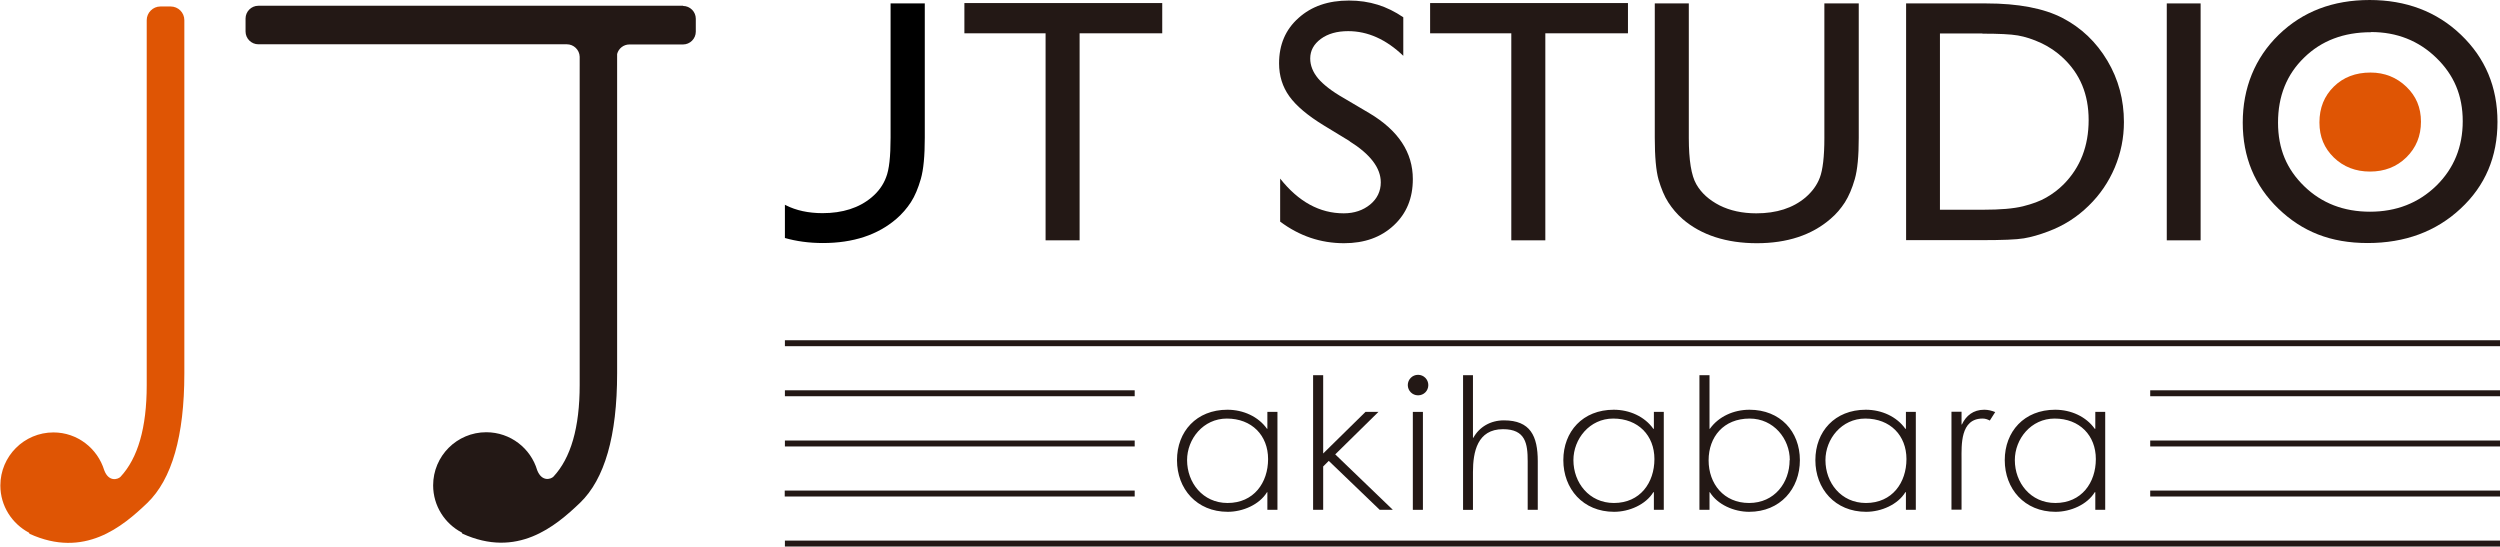 <?xml version="1.0" encoding="UTF-8"?>
<svg id="logo" data-name="logo" xmlns="http://www.w3.org/2000/svg" viewBox="0 0 138.87 30.36">
  <defs>
    <style>
      .cls-1 {
        fill: #231815;
      }

      .cls-1, .cls-2, .cls-3 {
        stroke-width: 0px;
      }

      .cls-3 {
        fill: #df5504;
      }
    </style>
  </defs>
  <path class="cls-3" d="m9.47.36h-.56c-.42,0-.76.35-.76.76v20.28c0,2.36-.49,4.05-1.46,5.09,0,0,0,0,0,0-.14.14-.65.3-.9-.37-.37-1.21-1.49-2.1-2.82-2.1-1.63,0-2.95,1.32-2.95,2.95,0,1.14.65,2.12,1.59,2.62l.03.06c3.04,1.39,5.16-.39,6.54-1.71,1.37-1.32,2.06-3.72,2.06-7.19V1.12c0-.42-.34-.76-.76-.76Z"/>
  <path class="cls-1" d="m37.95.32H14.35c-.39,0-.71.32-.71.71v.72c0,.39.32.71.71.71h17.14c.38,0,.7.31.71.69v18.24c0,2.36-.49,4.05-1.46,5.09,0,0,0,0,0,0-.14.14-.64.3-.9-.36-.36-1.22-1.49-2.11-2.83-2.11-1.63,0-2.95,1.32-2.95,2.95,0,1.14.65,2.13,1.59,2.62l.03.06c3.04,1.39,5.16-.39,6.54-1.71,1.37-1.32,2.06-3.72,2.06-7.19V3c.08-.31.36-.53.68-.53h2.98c.39,0,.71-.32.71-.71v-.72c0-.39-.32-.71-.71-.71Z"/>
  <g>
    <polygon class="cls-1" points="43.6 19.23 43.6 18.9 138.87 18.9 138.87 19.23 43.6 19.23 43.6 19.23"/>
    <polygon class="cls-1" points="43.6 30.36 43.6 30.03 138.87 30.03 138.87 30.36 43.6 30.36 43.6 30.36"/>
    <g>
      <polygon class="cls-1" points="43.6 22.01 43.6 21.68 63.03 21.68 63.03 22.01 43.6 22.01 43.6 22.01"/>
      <polygon class="cls-1" points="119.44 22.01 119.44 21.68 138.87 21.68 138.87 22.01 119.44 22.01 119.44 22.01"/>
    </g>
    <g>
      <polygon class="cls-1" points="43.6 24.8 43.6 24.47 63.03 24.47 63.03 24.8 43.6 24.8 43.6 24.8"/>
      <polygon class="cls-1" points="119.44 24.8 119.44 24.47 138.87 24.47 138.87 24.8 119.44 24.8 119.44 24.8"/>
    </g>
    <g>
      <polygon class="cls-1" points="43.59 27.58 43.59 27.25 63.03 27.25 63.03 27.58 43.59 27.58 43.59 27.58"/>
      <polygon class="cls-1" points="119.44 27.58 119.44 27.25 138.87 27.25 138.87 27.58 119.44 27.58 119.44 27.58"/>
    </g>
    <g>
      <g>
        <path class="cls-1" d="m70.96,28.32h-.56v-.98h-.02c-.42.69-1.34,1.09-2.18,1.09-1.73,0-2.82-1.28-2.82-2.87s1.08-2.8,2.8-2.8c.88,0,1.72.38,2.2,1.06h.02v-.94h.56v5.44Zm-5.02-2.76c0,1.25.87,2.38,2.25,2.38,1.46,0,2.25-1.13,2.25-2.44s-.9-2.25-2.29-2.25c-1.31,0-2.21,1.13-2.21,2.31Z"/>
        <path class="cls-1" d="m73.5,25.19l2.35-2.31h.72l-2.4,2.36,3.2,3.08h-.73l-2.83-2.72-.31.31v2.41h-.56v-7.48h.56v4.35Z"/>
        <path class="cls-1" d="m79.04,28.32h-.56v-5.44h.56v5.44Z"/>
        <path class="cls-1" d="m81.82,20.84v3.48h.02c.33-.6.95-.97,1.7-.97,1.47,0,1.88.87,1.88,2.27v2.7h-.56v-2.7c0-.98-.12-1.78-1.37-1.78-1.43,0-1.67,1.27-1.67,2.38v2.1h-.55v-7.48h.55Z"/>
        <path class="cls-1" d="m92.42,28.32h-.55v-.98h-.03c-.42.69-1.34,1.09-2.18,1.09-1.73,0-2.82-1.28-2.82-2.87s1.08-2.8,2.8-2.8c.88,0,1.72.38,2.2,1.06h.03v-.94h.55v5.44Zm-5.02-2.76c0,1.25.87,2.38,2.25,2.38,1.46,0,2.25-1.13,2.25-2.44s-.9-2.25-2.29-2.25c-1.31,0-2.21,1.13-2.21,2.31Z"/>
        <path class="cls-1" d="m94.4,20.84h.56v2.98h.02c.48-.68,1.32-1.06,2.2-1.06,1.71,0,2.8,1.21,2.8,2.8s-1.09,2.87-2.82,2.87c-.84,0-1.76-.4-2.18-1.09h-.02v.98h-.56v-7.48Zm5.02,4.72c0-1.19-.9-2.31-2.23-2.31-1.45,0-2.28,1.02-2.28,2.32s.84,2.37,2.25,2.37,2.25-1.13,2.25-2.38Z"/>
        <path class="cls-1" d="m106.42,28.32h-.55v-.98h-.03c-.42.69-1.34,1.09-2.18,1.09-1.73,0-2.82-1.28-2.82-2.87s1.08-2.8,2.8-2.8c.88,0,1.72.38,2.2,1.06h.03v-.94h.55v5.44Zm-5.02-2.76c0,1.25.86,2.38,2.25,2.38,1.46,0,2.25-1.13,2.25-2.44s-.9-2.25-2.29-2.25c-1.31,0-2.21,1.13-2.21,2.31Z"/>
        <path class="cls-1" d="m108.96,23.58h.02c.23-.49.63-.82,1.24-.82.22,0,.41.05.61.13l-.3.47c-.14-.07-.25-.11-.4-.11-1.25,0-1.17,1.48-1.17,2.28v2.78h-.56v-5.44h.56v.71Z"/>
        <path class="cls-1" d="m116.94,28.32h-.55v-.98h-.03c-.42.69-1.34,1.09-2.18,1.09-1.73,0-2.82-1.28-2.82-2.87s1.08-2.8,2.8-2.8c.88,0,1.72.38,2.2,1.06h.03v-.94h.55v5.44Zm-5.02-2.76c0,1.25.87,2.38,2.25,2.38,1.46,0,2.25-1.13,2.25-2.44s-.9-2.25-2.29-2.25c-1.31,0-2.21,1.13-2.21,2.31Z"/>
      </g>
      <path class="cls-1" d="m79.34,21.39c0,.32-.25.57-.57.57s-.57-.26-.57-.57.25-.57.57-.57.57.26.57.57Z"/>
    </g>
    <g>
      <g>
        <path class="cls-1" d="m53.57.17h10.99v1.68h-4.59v11.5h-1.89V1.85h-4.51V.17Z"/>
        <path class="cls-1" d="m74.97,7.84l-1.43-.87c-.9-.55-1.54-1.09-1.92-1.62-.38-.53-.57-1.14-.57-1.83,0-1.04.36-1.88,1.08-2.52.72-.65,1.65-.97,2.8-.97s2.11.31,3.02.93v2.14c-.95-.91-1.97-1.37-3.06-1.37-.62,0-1.12.14-1.52.43-.39.29-.59.65-.59,1.09,0,.39.15.76.44,1.11.29.34.76.71,1.41,1.08l1.44.85c1.61.96,2.41,2.18,2.41,3.66,0,1.06-.35,1.91-1.06,2.57-.71.66-1.62.99-2.76.99-1.3,0-2.48-.4-3.55-1.2v-2.39c1.02,1.29,2.2,1.93,3.53,1.93.59,0,1.08-.17,1.47-.49s.59-.74.59-1.23c0-.8-.58-1.56-1.73-2.28Z"/>
        <path class="cls-1" d="m79.43.17h11v1.68h-4.59v11.5h-1.89V1.85h-4.51V.17Z"/>
        <path class="cls-1" d="m101.36.19h1.89v7.47c0,1.01-.07,1.77-.22,2.29-.15.52-.33.94-.55,1.29-.22.34-.48.65-.8.92-1.04.9-2.41,1.35-4.09,1.35s-3.09-.45-4.12-1.34c-.32-.28-.58-.59-.8-.93-.22-.34-.39-.76-.54-1.26-.14-.5-.21-1.27-.21-2.34V.19h1.89v7.47c0,1.24.14,2.1.42,2.58.28.49.71.87,1.29,1.17.58.29,1.26.44,2.04.44,1.12,0,2.03-.29,2.73-.88.37-.32.64-.68.8-1.11.16-.42.25-1.16.25-2.19V.19Z"/>
        <path class="cls-1" d="m105.88,13.33V.19h4.44c1.79,0,3.21.27,4.25.81,1.04.54,1.87,1.33,2.49,2.37.62,1.04.92,2.18.92,3.41,0,.88-.17,1.72-.51,2.53-.34.8-.82,1.51-1.45,2.12-.64.63-1.38,1.1-2.23,1.42-.5.19-.95.32-1.37.39-.41.07-1.2.1-2.37.1h-4.17Zm4.24-11.47h-2.36v9.79h2.41c.94,0,1.67-.06,2.2-.19.52-.13.96-.29,1.3-.49.35-.2.67-.44.96-.73.93-.94,1.39-2.13,1.39-3.57s-.48-2.57-1.43-3.46c-.35-.33-.76-.61-1.21-.82-.45-.21-.89-.35-1.29-.42-.41-.07-1.06-.1-1.97-.1Z"/>
        <path class="cls-1" d="m120.36.19h1.88v13.16h-1.88V.19Z"/>
        <path class="cls-1" d="m131.62,0c2.03,0,3.73.64,5.08,1.93,1.35,1.29,2.03,2.9,2.03,4.84s-.68,3.55-2.05,4.82c-1.36,1.27-3.09,1.91-5.16,1.91s-3.64-.64-4.96-1.91c-1.32-1.27-1.98-2.87-1.98-4.78s.67-3.59,2-4.88c1.33-1.29,3.01-1.93,5.05-1.93Zm.08,1.79c-1.51,0-2.75.47-3.71,1.41-.97.94-1.45,2.14-1.45,3.61s.49,2.6,1.46,3.54c.97.94,2.19,1.41,3.65,1.41s2.69-.48,3.68-1.44c.98-.96,1.47-2.16,1.47-3.59s-.49-2.57-1.47-3.52c-.98-.95-2.19-1.43-3.62-1.43Z"/>
      </g>
      <path class="cls-2" d="m49.47.19v7.47c0,1.04-.08,1.77-.25,2.19-.16.43-.43.8-.8,1.11-.7.59-1.62.88-2.73.88-.78,0-1.47-.15-2.04-.44-.02,0-.03-.02-.05-.03v1.85c.63.18,1.34.28,2.11.28,1.68,0,3.05-.45,4.09-1.35.31-.27.58-.58.8-.92.22-.34.4-.77.55-1.29.15-.52.22-1.28.22-2.29V.19h-1.89Z"/>
    </g>
    <path class="cls-3" d="m131.68,4.03c-.83,0-1.51.26-2.04.78-.53.52-.8,1.18-.8,1.99s.27,1.43.8,1.95c.54.52,1.21.78,2.01.78s1.48-.26,2.02-.79c.54-.53.81-1.19.81-1.98s-.27-1.42-.81-1.94c-.54-.52-1.21-.79-1.99-.79Z"/>
  </g>
</svg>